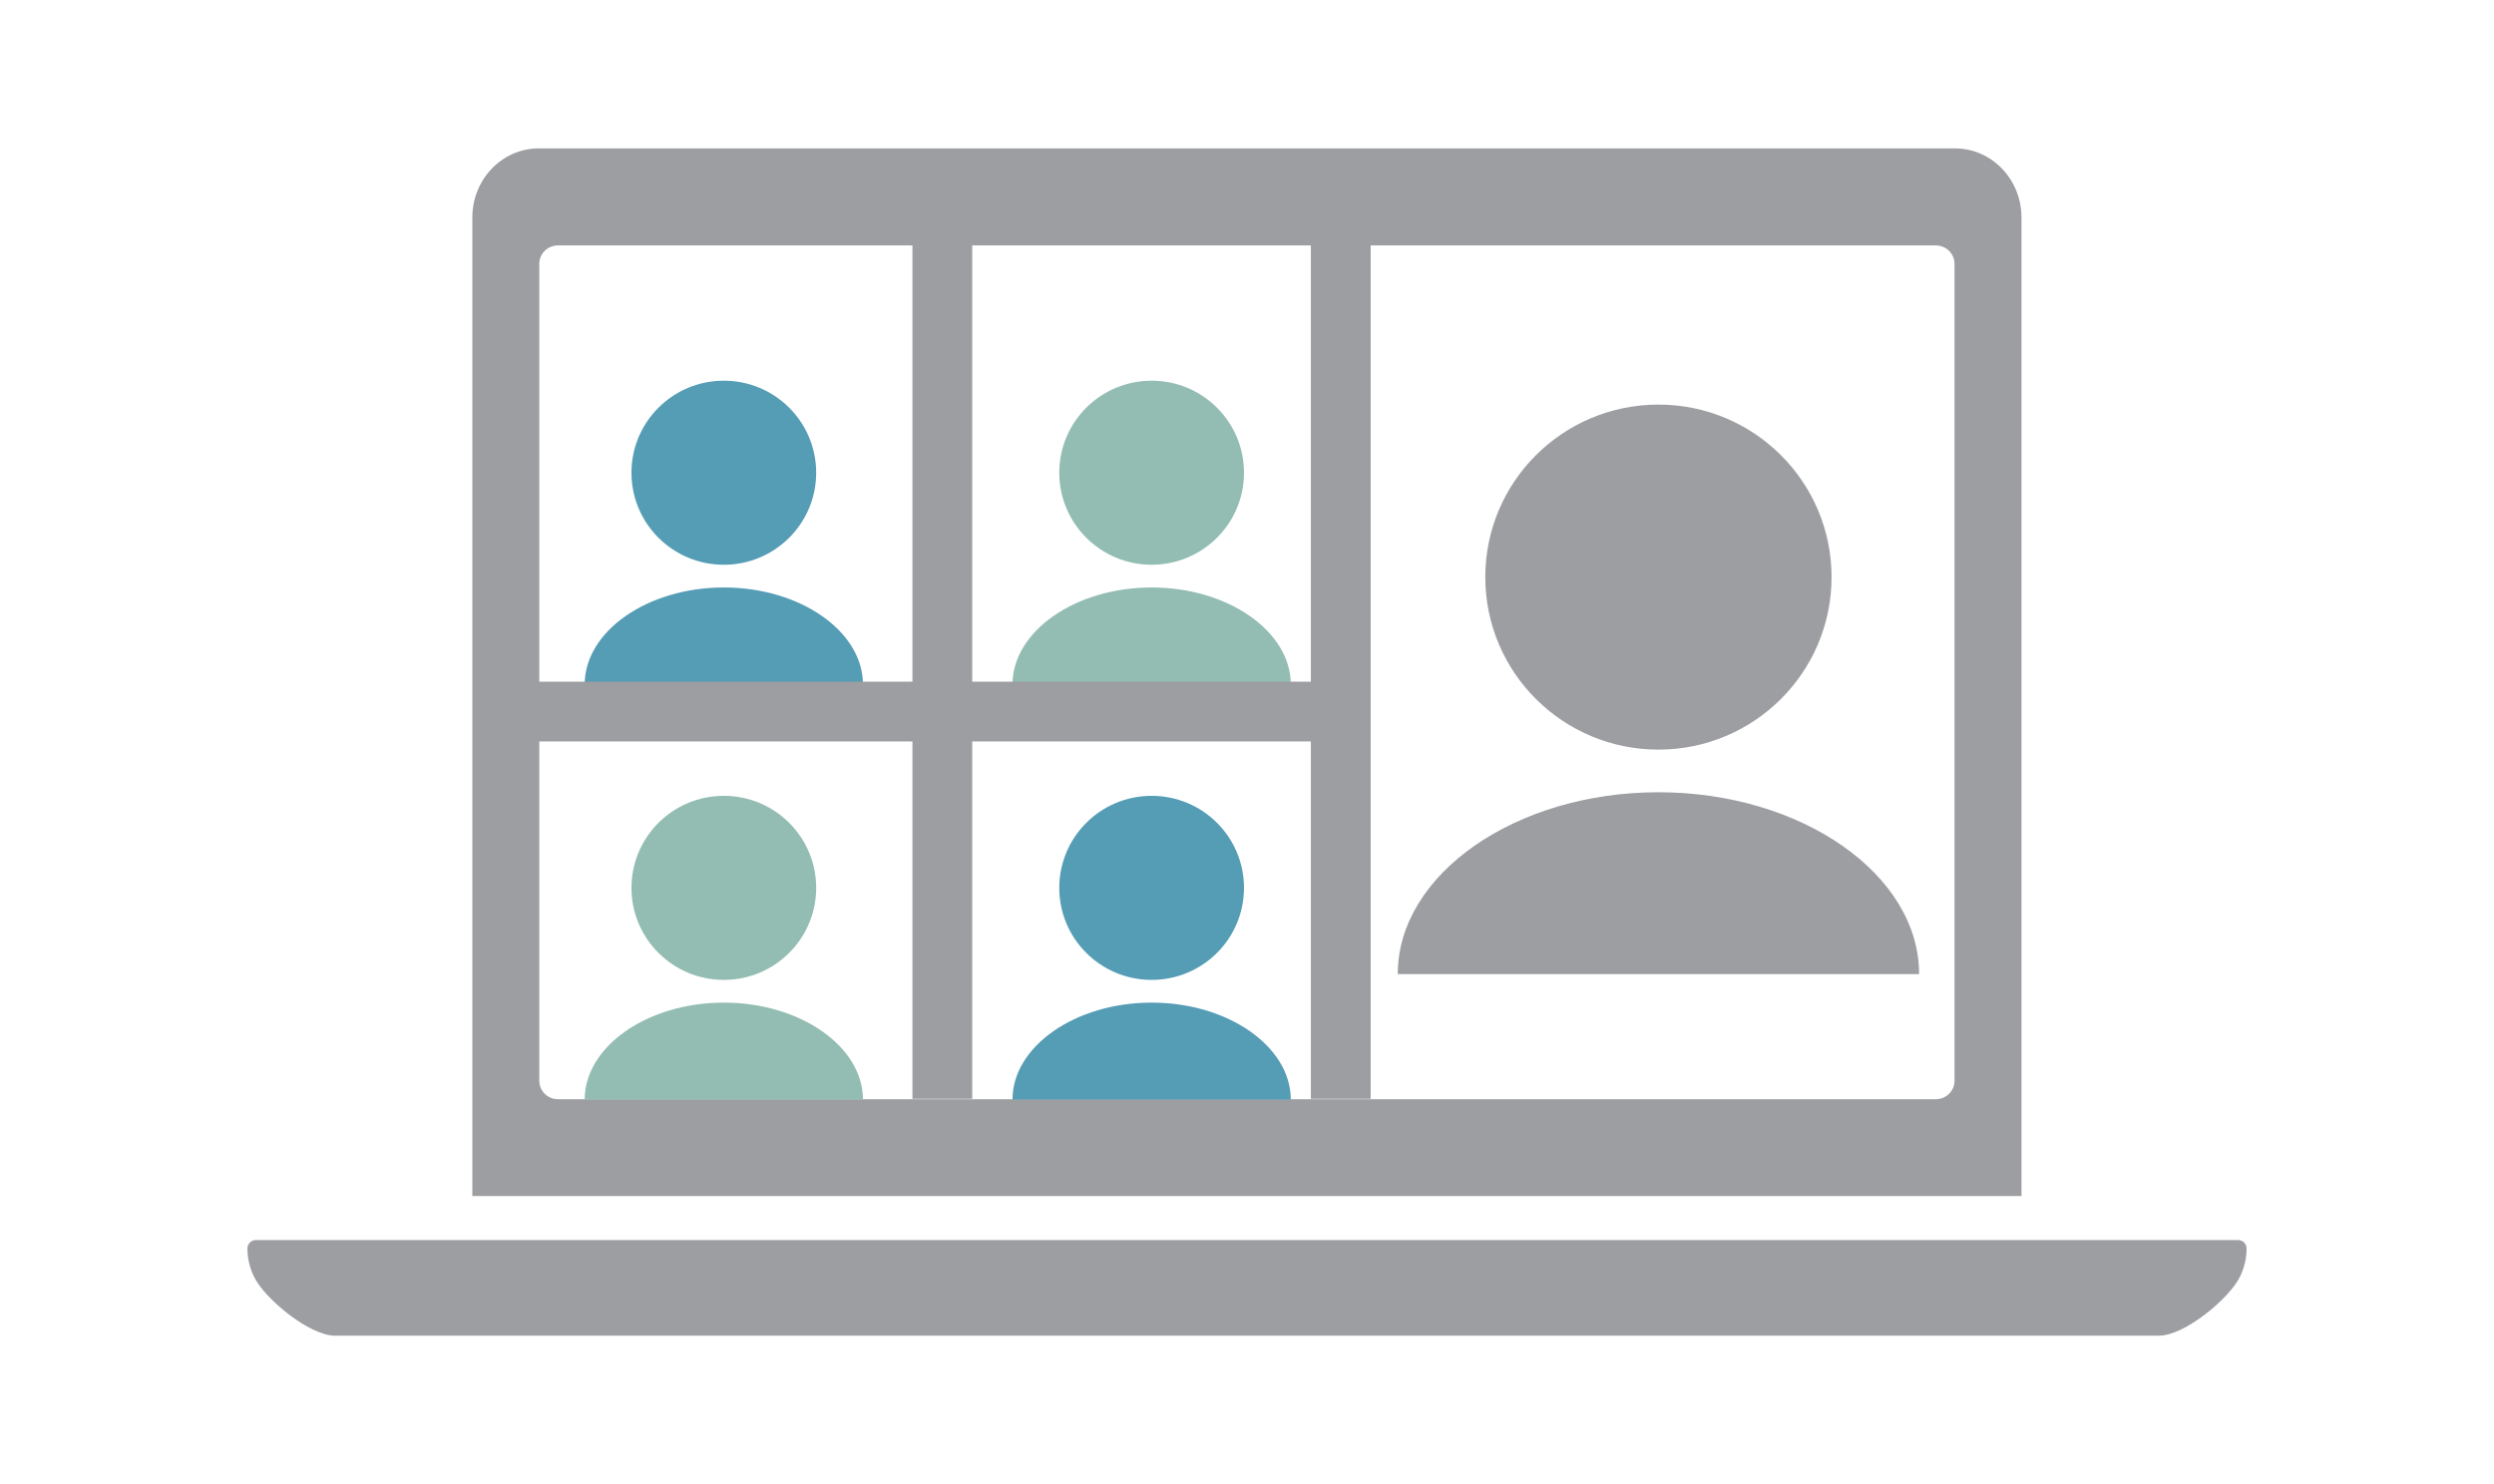 <svg width="252" height="150" viewBox="0 0 252 150" fill="none" xmlns="http://www.w3.org/2000/svg">
<path d="M167.572 98.456H141.231C141.231 88.369 153.129 80.074 167.572 80.074C182.015 80.074 193.913 88.369 193.913 98.456H167.572Z" fill="#9C9EA1"/>
<path d="M167.571 75.765C177.233 75.765 185.065 67.959 185.065 58.329C185.065 48.699 177.233 40.893 167.571 40.893C157.91 40.893 150.078 48.699 150.078 58.329C150.078 67.959 157.91 75.765 167.571 75.765Z" fill="#9C9EA1"/>
<path d="M47.725 120.886V21.987C47.725 18.121 50.735 15 54.431 15H197.548C201.245 15 204.255 18.121 204.255 21.987V120.886H47.725ZM197.488 109.228V26.658C197.488 25.631 196.639 24.805 195.589 24.805H56.391C55.34 24.805 54.492 25.631 54.492 26.658V109.248C54.492 110.275 55.34 111.101 56.391 111.101H195.589C196.639 111.101 197.488 110.275 197.488 109.248V109.228Z" fill="#9C9EA1"/>
<path d="M126 23.074C127.695 23.074 129.07 21.704 129.07 20.013C129.07 18.323 127.695 16.953 126 16.953C124.304 16.953 122.929 18.323 122.929 20.013C122.929 21.704 124.304 23.074 126 23.074Z" fill="#9C9EA1"/>
<path d="M227 126.181C227 127.208 226.758 128.174 226.333 129.04C225.263 131.235 220.758 135 218.132 135H33.848C31.242 135 26.717 131.235 25.667 129.04C25.242 128.174 25 127.208 25 126.181C25 125.718 25.384 125.336 25.848 125.336H226.152C226.616 125.336 227 125.718 227 126.181Z" fill="#9C9EA1"/>
<path d="M116.364 69.181H102.305C102.305 63.805 108.648 59.376 116.364 59.376C124.081 59.376 130.424 63.805 130.424 69.181H116.364Z" fill="#93BDB2"/>
<path d="M116.365 57.081C121.519 57.081 125.697 52.916 125.697 47.779C125.697 42.641 121.519 38.477 116.365 38.477C111.21 38.477 107.032 42.641 107.032 47.779C107.032 52.916 111.21 57.081 116.365 57.081Z" fill="#93BDB2"/>
<path d="M73.137 69.181H59.078C59.078 63.805 65.42 59.376 73.137 59.376C80.853 59.376 87.196 63.805 87.196 69.181H73.137Z" fill="#559CB5"/>
<path d="M73.137 57.081C78.291 57.081 82.469 52.916 82.469 47.779C82.469 42.641 78.291 38.477 73.137 38.477C67.983 38.477 63.804 42.641 63.804 47.779C63.804 52.916 67.983 57.081 73.137 57.081Z" fill="#559CB5"/>
<path d="M52.25 71.919H134.141" stroke="#9C9EA1" stroke-width="6.04" stroke-miterlimit="10"/>
<path d="M95.215 24.483V111.06" stroke="#9C9EA1" stroke-width="6.04" stroke-miterlimit="10"/>
<path d="M135.474 24.483V111.06" stroke="#9C9EA1" stroke-width="6.04" stroke-miterlimit="10"/>
<path d="M116.364 111.141H102.305C102.305 105.765 108.648 101.336 116.364 101.336C124.081 101.336 130.424 105.765 130.424 111.141H116.364Z" fill="#559CB5"/>
<path d="M116.365 99.04C121.519 99.04 125.697 94.876 125.697 89.738C125.697 84.601 121.519 80.436 116.365 80.436C111.21 80.436 107.032 84.601 107.032 89.738C107.032 94.876 111.21 99.04 116.365 99.04Z" fill="#559CB5"/>
<path d="M73.137 111.141H59.078C59.078 105.765 65.42 101.336 73.137 101.336C80.853 101.336 87.196 105.765 87.196 111.141H73.137Z" fill="#93BDB2"/>
<path d="M73.137 99.04C78.291 99.04 82.469 94.876 82.469 89.738C82.469 84.601 78.291 80.436 73.137 80.436C67.983 80.436 63.804 84.601 63.804 89.738C63.804 94.876 67.983 99.04 73.137 99.04Z" fill="#93BDB2"/>
</svg>
